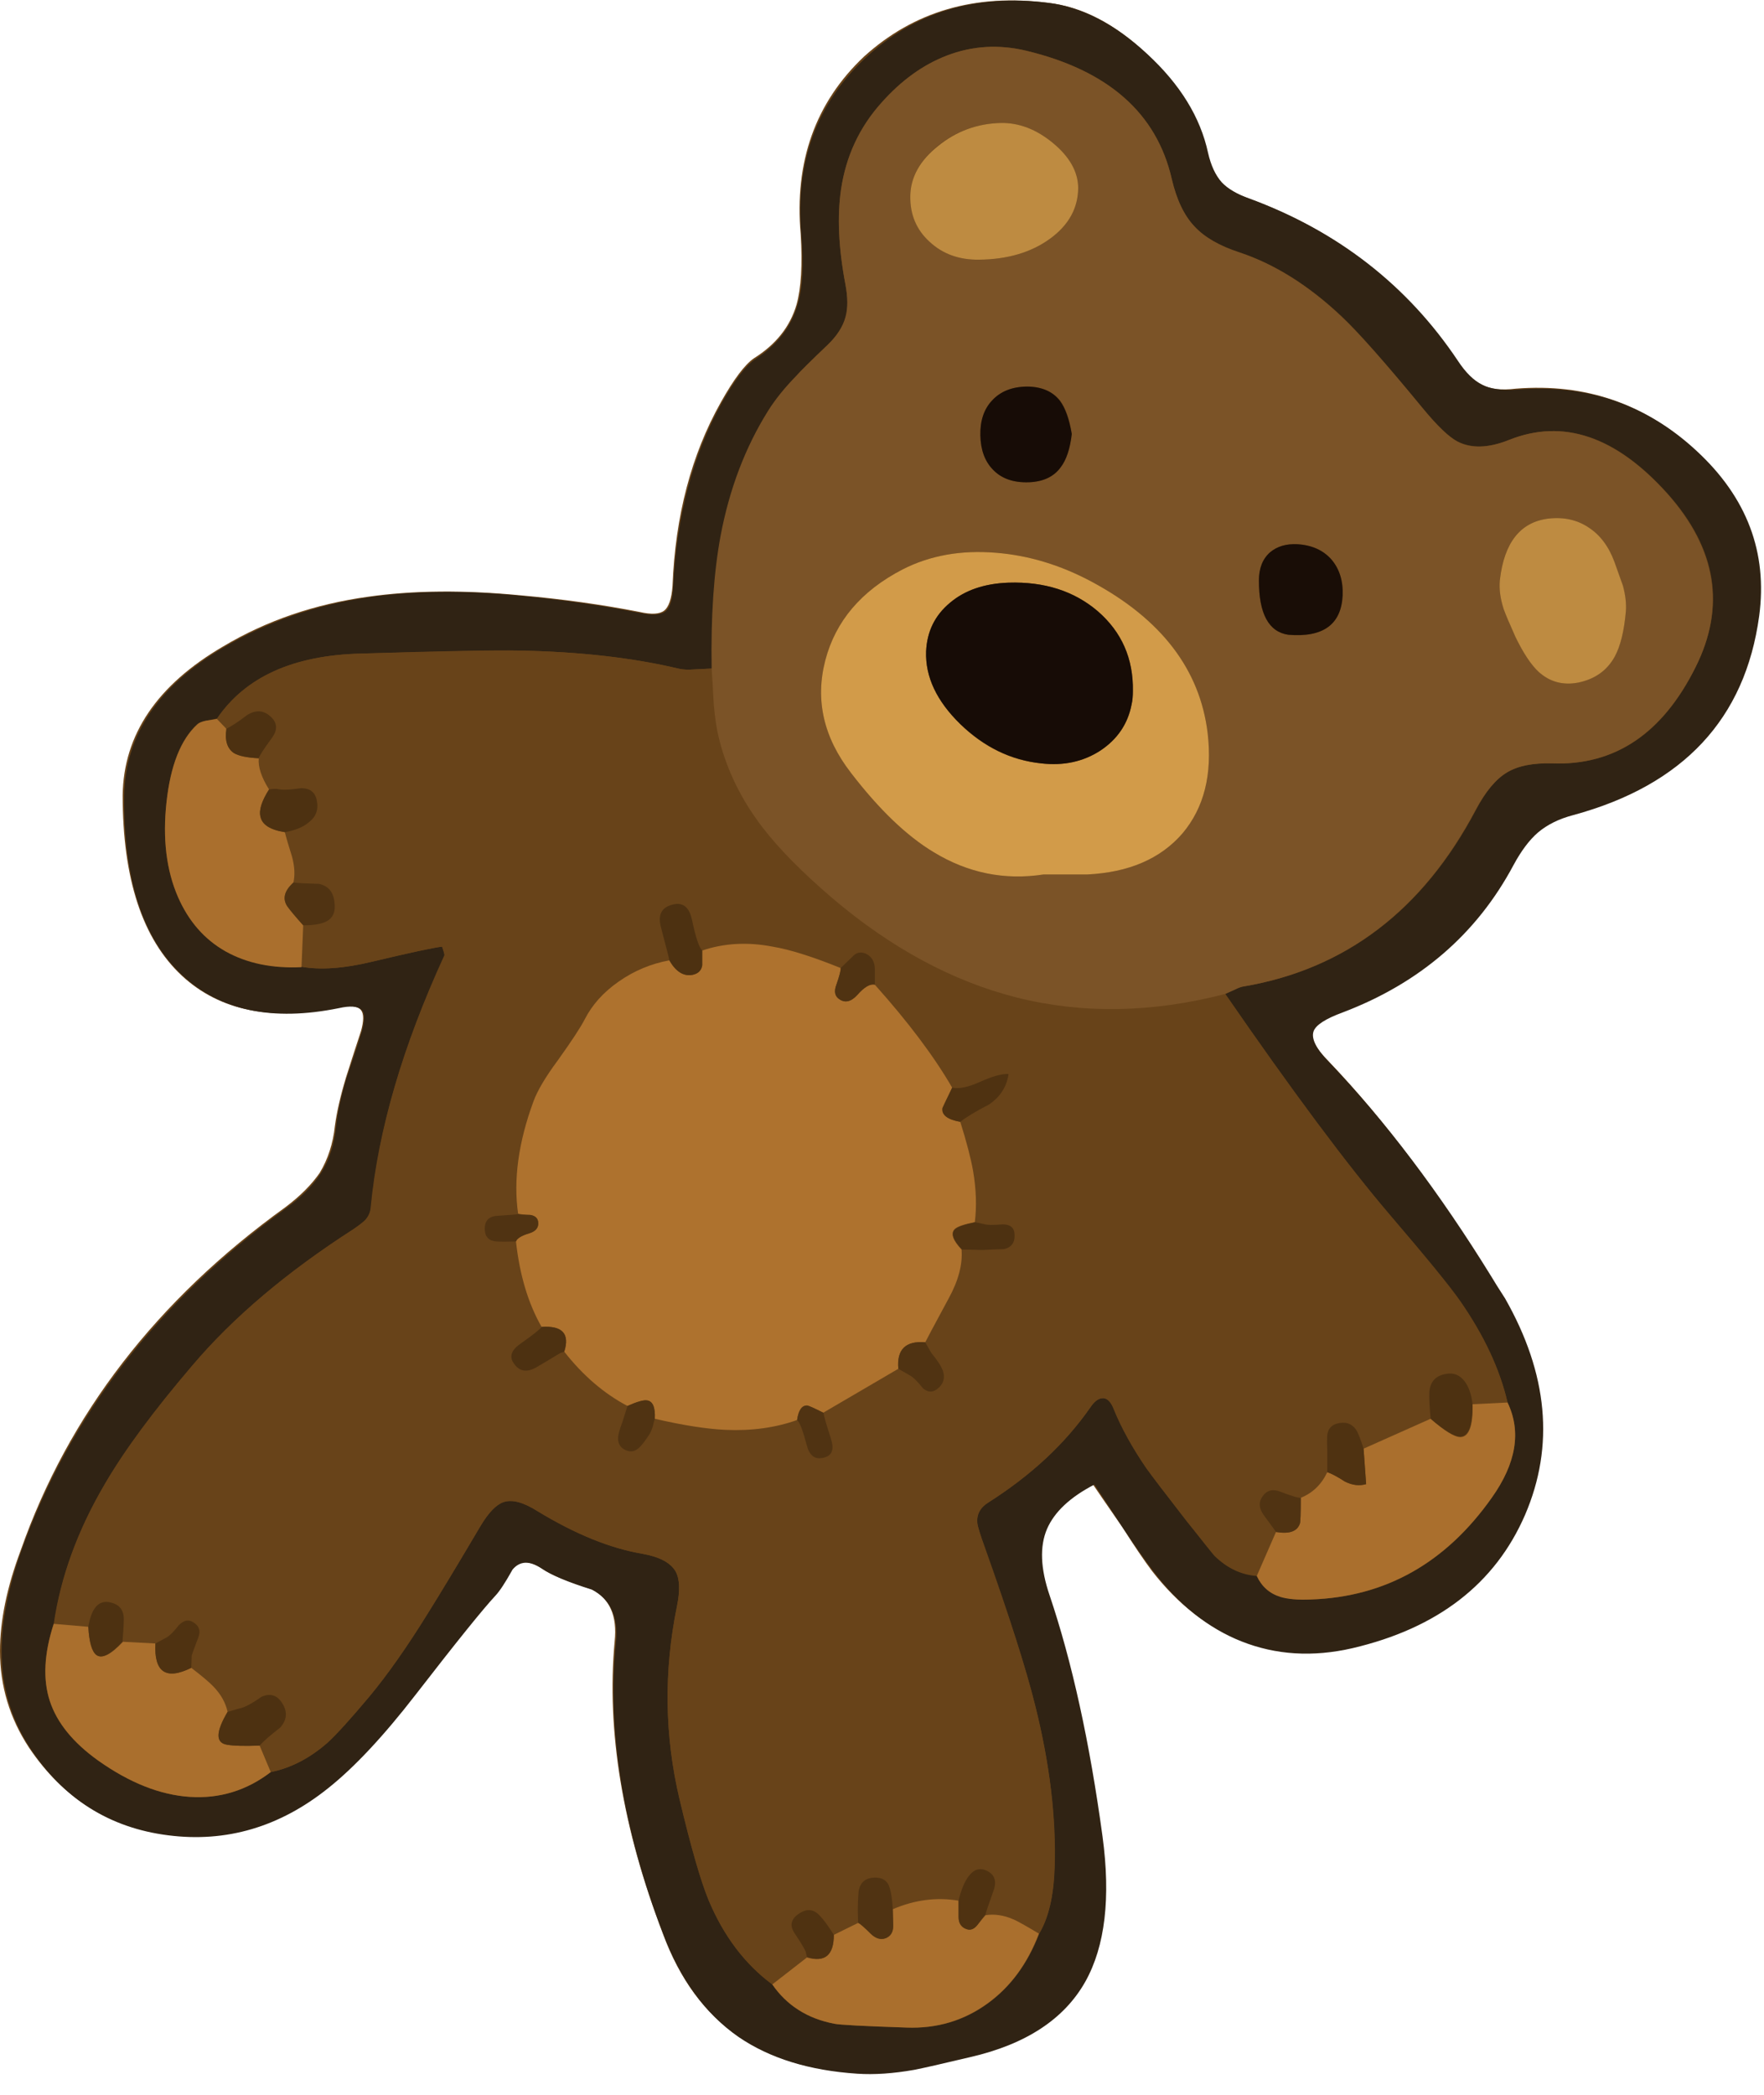<svg xmlns="http://www.w3.org/2000/svg" xmlns:xlink="http://www.w3.org/1999/xlink" width="64" height="76" preserveAspectRatio="none"><defs><path id="a" fill="#684319" d="M63.8 22.35q.45-3.5-2.3-6-2.7-2.55-6.5-2.25-.8.1-1.25-.15-.5-.25-.9-.85-2.75-4.15-7.55-5.9-.7-.25-1-.6-.35-.4-.5-1.05-.45-1.95-2.2-3.6T38 .1q-3.95-.5-6.65 1.95-2.65 2.5-2.3 6.45.1 1.65-.15 2.55-.35 1.2-1.55 1.95-.5.35-1.2 1.6-1.6 2.85-1.75 6.65-.05.7-.3.9t-.9.05q-2.05-.4-4.3-.6-3.1-.3-5.55.05-2.9.4-5.25 1.8-3.6 2.1-3.65 5.4 0 4.55 2.15 6.55 2.05 1.9 5.65 1.15l.15-.05q.55-.05.7.15t0 .75q-.2.6-.55 1.7-.3 1-.4 1.75-.1.95-.55 1.7-.45.65-1.25 1.25-7 5.05-9.6 12.45-.75 2-.75 3.65 0 1.9 1.05 3.5 1.85 2.75 5 3.15 3.2.4 5.8-1.7 1.45-1.15 3.2-3.4 2.2-2.85 2.9-3.6.2-.25.6-.95.4-.45 1.1 0 .5.35 1.8.75 1 .5.85 1.9-.45 4.85 1.75 10.6.9 2.45 2.7 3.7 1.7 1.2 4.3 1.35.95.05 2.1-.15.45-.1 2-.45 3.05-.7 4.2-2.75 1.05-1.9.6-5.25-.7-5.15-1.9-8.75-.5-1.45-.1-2.4t1.7-1.6q.2.3 1.1 1.6.6.95 1.05 1.55 1.4 1.8 3.2 2.5 1.85.75 4 .25 4.65-1.05 6.3-4.8 1.6-3.75-.75-7.85-.35-.55-.5-.8-2.8-4.6-5.85-7.8-.7-.7-.6-1.1.15-.35 1.05-.7 4.2-1.6 6.2-5.35.45-.75.9-1.15.5-.45 1.3-.65 5.95-1.65 6.75-7.2"/><path id="b" fill="#302314" d="M670.9 245.05q-5.65-5.25-11.55-6-12.8-1.6-21.4 6.4-8.65 8.05-7.55 20.75.45 5.3-.45 8.2-1.1 3.85-4.95 6.35-1.65 1.1-3.9 5.1-5.1 9.15-5.7 21.55-.1 2.2-.9 2.85t-2.95.2q-6.55-1.3-13.85-2-9.95-1-17.9.15-9.3 1.35-16.95 5.85-11.55 6.75-11.7 17.4-.15 14.6 6.85 21.05 6.65 6.15 18.25 3.8l.5-.1q1.8-.3 2.3.45.4.65-.1 2.4-.55 1.85-1.8 5.5-.95 3.2-1.2 5.55-.3 3.2-1.8 5.55-1.4 2.15-4.1 4.1-22.45 16.3-30.95 40.1-2.3 6.5-2.3 11.7 0 6.25 3.35 11.35 5.85 8.9 16.15 10.2 10.2 1.3 18.7-5.5 4.6-3.65 10.25-10.95 7.2-9.3 9.35-11.6.75-.8 2-3.05 1.3-1.55 3.45-.1 1.7 1.15 5.85 2.45 3.25 1.7 2.8 6.2-1.55 15.65 5.55 34.15 3 7.95 8.8 12 5.5 3.75 13.9 4.3 2.95.2 6.65-.45 1.55-.3 6.6-1.5 9.75-2.25 13.45-8.85 3.45-6.2 2-16.95-2.25-16.55-6.2-28.25-1.6-4.7-.3-7.75 1.3-3 5.55-5.2.65.95 3.45 5.25 2.05 3.05 3.45 4.9 4.5 5.9 10.3 8.2 6.05 2.4 13 .8 14.95-3.5 20.2-15.6 5.2-12.1-2.35-25.35-1.1-1.7-1.6-2.55-9.1-14.75-18.95-25.05-2.3-2.35-1.85-3.65.4-1.1 3.4-2.2 13.55-5.15 20-17.25 1.35-2.5 2.85-3.8 1.65-1.4 4.15-2.05 19.3-5.25 21.75-23.3 1.5-11.15-7.3-19.3-8.8-8.2-21.1-7.2-2.5.2-4-.55t-2.85-2.8q-8.85-13.25-24.4-19-2.15-.75-3.25-1.9-1.1-1.25-1.6-3.45-1.35-6.25-7.1-11.55m2.85 14.6q.85 3.65 2.65 5.55 1.75 1.9 5.3 3.05 6.15 2.05 11.95 7.5 3 2.85 9.4 10.65 2.7 3.25 4.2 4 2.4 1.2 6-.2 9.5-3.8 18.55 6.3 8.6 9.65 3.25 20.3-5.75 11.65-16.75 11.25-3.35-.1-5.3 1.05t-3.65 4.4q-9.3 17.6-27.15 20.65-.55.05-2.2.9 12 17.35 19.2 25.75 6.5 7.65 8.25 10.15 4.25 6.05 5.6 11.9 2.45 5.1-1.85 11.15-8.05 11.45-21.15 11.9-2.25.1-3.55-.35-1.95-.6-2.8-2.45-2.7-.2-4.9-2.35-.35-.35-3.4-4.15-3.65-4.7-4.65-6.1-2.45-3.6-3.7-6.75-.6-1.5-1.45-1.4-.7.05-1.4 1.1-4.4 6.3-11.9 11.1-1.45.9-1.3 2.45.05.55.9 2.85 4.3 12.1 5.85 18.4 2.6 10.35 2.3 19.15-.2 4.9-1.8 7.6-2.05 5.3-6.05 8.2-4.15 3-9.45 2.8-7.6-.25-8.5-.45-4.7-.9-7.25-4.6-4.8-3.55-7.45-9.85-1.4-3.4-3.4-11.8-2.65-11.25-.3-22.65.55-2.7-.15-4-.85-1.55-3.9-2.1-5.65-.95-12.3-5-2.45-1.55-3.95-1.05-1.3.45-2.7 2.8-4.05 6.85-6.15 10.2-3.65 5.9-6.85 9.75-3.35 4-4.95 5.45-3.1 2.7-6.6 3.4-4.25 3.25-9.5 2.9-5.2-.35-10.7-4.25-4.4-3.15-5.65-6.95t.45-9.05q1.2-8.2 5.95-16.3 3.45-5.9 10.25-13.9 7.1-8.4 18.9-16 .95-.65 1.35-1.05.6-.65.65-1.55 1.3-13.45 8.6-29.4.05-.1-.05-.45-.15-.5-.2-.6-1.45.15-8.15 1.75-5 1.2-8.3.6-5.15.25-8.85-1.85t-5.6-6.3q-2.05-4.7-1.35-11.1.7-6.45 3.6-9.15.3-.25 1.05-.4.45-.1 1.25-.25 5-7.3 16.85-7.6 14.75-.4 18.6-.35 10.5.2 18.5 2.1.75.2 1.95.1l2.05-.1q-.15-9.05 1.05-15.55 1.55-8.15 5.55-14.6 1.85-2.95 6.95-7.75 1.6-1.55 2.1-3.2.4-1.6-.05-3.9-1.2-6.35-.5-11.1.9-5.8 4.75-10.1 3.5-3.95 7.7-5.55 4.45-1.7 9.25-.55 14.35 3.45 17 15"/><path id="c" fill="#684319" d="M680 355q-12.8 3.3-24.35.4-11.25-2.8-21.6-11.6-5.25-4.45-8.1-8.25-3.7-4.8-5.1-10.3-.45-1.75-.65-4.15-.15-2.75-.25-4.15l-2 .1q-1.2.1-1.95-.1-8.05-1.9-18.55-2.1-4.55-.1-18.6.35-11.9.3-16.8 7.6l1.1 1.2q.8-.4 2.45-1.65 1.45-.85 2.6.15 1.3 1.1.3 2.55-1.5 2.05-1.55 2.4-.15 1.45 1.2 3.6h1q.8.2 2.75-.1 1.6 0 1.85 1.45.5 2.9-3.8 3.7.25 1 .85 2.9.45 1.7.2 3 .95.1 2.95.15 1.6.3 1.85 2.05.25 1.7-.95 2.35-.85.45-2.7.45l-.25 4.85q3.35.6 8.3-.6 6.75-1.6 8.15-1.75.35 1 .3 1.05-7.3 15.75-8.6 29.4-.1.9-.7 1.55-.4.4-1.35 1.05-11.7 7.5-18.9 16-6.85 8-10.25 13.9-4.75 8.1-5.9 16.3l4 .35q.65-3.35 2.65-2.85 1.55.35 1.55 1.95 0 .85-.15 2.65l3.85.2 1.25-.7q.55-.3 1.45-1.45.85-.85 1.65-.35 1.1.6.65 1.8-.75 1.95-.75 2.05l-.1 1.5q1.95 1.5 2.6 2.2 1.3 1.35 1.65 2.95l1.4-.4q.85-.15 2.6-1.35 1.5-.7 2.4.75.95 1.5-.25 2.85-1.75 1.35-2.4 2.1l1.3 3.1q3.5-.7 6.6-3.4 1.6-1.45 4.95-5.45 3.2-3.85 6.85-9.75 2.1-3.35 6.15-10.2 1.4-2.35 2.7-2.8 1.5-.5 3.95 1.05 6.65 4.05 12.3 5 3.05.55 3.9 2.1.7 1.3.15 4-2.35 11.55.3 22.65 2 8.4 3.4 11.8 2.65 6.3 7.45 9.85l4.05-3.2-.1-.45q0-.35-1.35-2.35-.9-1.35.55-2.3 1.35-.9 2.4.25.65.65 1.65 2.25l2.85-1.4-.05-1.5q.15-2.4.15-2.45.35-1.3 1.8-1.35t1.8 1.25q.25.7.35 2.4 3.95-1.6 7.7-.95 1.1-4.45 3.2-3.55 1.5.65.9 2.35-.95 2.65-.95 2.85 1.55-.2 3.3.55.65.3 2.95 1.65 1.7-2.75 1.8-7.6.35-8.8-2.25-19.15-1.6-6.4-5.9-18.4-.8-2.4-.85-2.85-.2-1.55 1.25-2.45 7.5-4.7 11.95-11.1.7-1.05 1.4-1.1.85-.1 1.4 1.4 1.3 3.15 3.75 6.75 1 1.4 4.65 6.1 2.95 3.75 3.35 4.2 2.2 2.15 4.95 2.35l2.25-5.15q-.05-.15-1.4-2-.85-1.2-.15-2.25.75-1.05 2.15-.5 1.85.75 2.3.7 2.05-.8 3.1-2.95 0-2 .05-2.4-.05-1.35 0-1.95.1-1.15 1.15-1.35 1.45-.35 2.2.7.35.5.85 2.2l7.85-3.5q-.15-2.1-.1-3.15.15-1.75 1.9-2.1 1.35-.25 2.2.95.7.95.95 2.6l4.05-.15q-1.35-5.85-5.55-11.9-1.85-2.65-8.3-10.15-7.6-8.95-19.2-25.8m-27.6 12.95Q650 369.2 649 370q1.1 3.5 1.5 5.75.55 3.25.2 6l.95.2q.65.2 2.3.05 1.35 0 1.4 1.15.05 1.45-1.25 1.75-1.7.05-2.5.1-1.6-.05-2.45-.05.2 2.55-1.5 5.65-2.7 5.05-2.75 5.2.65 1.15.75 1.3 1 1.2 1.3 2 .4 1.15-.4 1.95-.95.95-1.9.15-1-1.25-1.6-1.55l-1.3-.75-8.8 5.1q0 .35.9 3.05.6 1.75-.65 2.2-1.65.55-2.15-1.35-.7-2.65-1.15-3-3.8 1.35-8.3 1.15-3.35-.15-8.35-1.3-.1.3-.25.95-.2.55-.4.85-1.15 1.5-1.2 1.6-.85.75-1.8.15-.7-.45-.65-1.45.05-.55.5-1.75.1-.3.6-1.85-4.1-2.15-7.4-6.35l-.45.15q-1.9 1.15-2.85 1.7-1.7.95-2.65-.55-.75-1.15.85-2.25 2.2-1.55 2.45-1.95-2.35-4.1-3-10-1.55.05-2.3 0-1.3-.1-1.35-1.4-.05-1.5 1.45-1.6 2.35-.15 2.45-.2-.8-5.85 1.8-13.2.7-1.9 2.85-4.8 2.4-3.35 3.15-4.8 1.3-2.5 3.95-4.4 2.7-1.85 5.95-2.5 0-.15-.95-3.75-.65-2.25 1.25-2.75 1.85-.55 2.35 1.75.65 3.1 1.2 3.6 3.9-1.25 8.3-.45 3.05.55 7.9 2.5.05-.05 1.35-1.3.75-.85 1.75-.3.85.5.9 1.65v1.9q5.8 6.45 9.05 12.05 1.2.25 3.25-.65 2.2-1 3.35-.95-.3 2.2-2.25 3.55"/><path id="d" fill="#7B5327" d="M676.4 265.2q-1.8-1.9-2.65-5.55-2.65-11.55-17.05-15-4.8-1.15-9.25.55-4.2 1.6-7.7 5.55-3.85 4.3-4.7 10.1-.7 4.75.5 11.1.45 2.35 0 3.9-.45 1.65-2.05 3.2-3.1 2.95-3.7 3.65-2.05 2.1-3.3 4.1-4 6.4-5.55 14.6-1.2 6.45-1.05 15.55.1 1.4.25 4.2.2 2.4.65 4.15 1.4 5.5 5.1 10.3 2.85 3.7 8.1 8.2 10.35 8.8 21.6 11.65 11.55 2.9 24.35-.4l1.15-.5q.65-.35 1.1-.4 17.8-3.05 27.1-20.65 1.75-3.25 3.7-4.4 1.9-1.15 5.3-1.05 10.9.4 16.75-11.25 5.3-10.6-3.3-20.3-9.05-10.1-18.55-6.3-3.6 1.45-6 .2-1.55-.8-4.15-4-6.55-7.95-9.45-10.65-5.75-5.45-11.95-7.5-3.5-1.15-5.25-3.05m-16.9 1.45q-3.3 2.4-8.3 2.45-3.5.05-5.8-2.1t-2.25-5.4 3.25-5.85q3.2-2.55 7.35-2.65 3.2-.05 6.1 2.35t2.95 5.2q0 3.6-3.3 6m2.55 22.85q-.3 2.6-1.3 3.9-1.2 1.65-3.7 1.75-2.75.1-4.25-1.5-1.4-1.45-1.45-4t1.35-4.05q1.5-1.65 4.2-1.65 2.5.05 3.8 1.65.95 1.3 1.35 3.9m60.5 10.95q2 1.3 2.95 4 .35.95 1 2.8.5 1.65.4 3-.3 3.45-1.3 5.3-1.35 2.45-4.3 3.05-2.65.5-4.6-1.25-1.35-1.25-2.75-4.15-1.05-2.35-1.35-3.25-.6-1.85-.45-3.4.75-6.55 5.7-7.15 2.7-.3 4.7 1.05m-30.1 3.75q1.4 1.65 1.3 4.2-.25 5.1-6.35 4.6-3.45-.5-3.45-6.35 0-2.15 1.3-3.3 1.25-1.05 3.2-.95 2.55.15 4 1.8m-39.3-.8q5.75.45 11.25 3.4 12.2 6.55 13.55 17.7.85 7.25-2.95 11.75-3.85 4.45-11.15 4.8h-5.1q-6.85 1.05-12.85-2.6-4.75-2.85-9.7-9.3-4.8-6.2-3-13.15 1.8-6.9 9.05-10.65 4.8-2.45 10.9-1.95"/><path id="e" fill="#AA6F2D" d="M711.2 414q4.3-6.05 1.85-11.15l-4.1.2q.1 3.8-1.4 3.85-1.05 0-3.5-2.15l-7.85 3.5.3 4.15q-1.2.35-2.45-.3-1.35-.85-2.1-1.1-1 2.15-3.1 3 0 2.75-.1 3-.45 1.4-2.8 1l-2.25 5.15q.85 1.85 2.75 2.45 1.3.4 3.6.3 13.05-.45 21.15-11.9"/><path id="f" fill="#AA6F2D" d="M566.9 327.45q-2.05-.1-2.9-.6-1.2-.8-.85-2.8l-1.15-1.2q-.85.15-1.25.2-.75.15-1.05.45-2.9 2.65-3.6 9.1-.7 6.4 1.35 11.1 1.85 4.25 5.55 6.35 3.75 2.1 8.9 1.85l.2-4.9q-1.3-1.45-1.85-2.2-.9-1.35.7-2.8.3-1.3-.15-3-.6-1.9-.85-2.9-2.55-.4-2.85-1.8-.3-1.15 1-3.2-1.35-2.15-1.2-3.65"/><path id="g" fill="#AA6F2D" d="M568.3 446.1 567 443q-2.7.1-3.8-.1-2.05-.3.05-3.85-.35-1.6-1.65-2.95-.65-.7-2.6-2.2-4.45 2.2-4.2-2.85l-3.8-.2q-2.1 2.25-3.1 1.55-.8-.6-.95-3.3l-4.05-.35q-1.7 5.25-.45 9.05t5.65 6.95q5.5 3.9 10.7 4.25 5.25.35 9.5-2.9"/><path id="h" fill="#AA6F2D" d="M652.15 473.2q4.05-2.9 6.05-8.2-2.35-1.4-2.95-1.65-1.7-.75-3.3-.5-.1.1-.95 1.15-.6.7-1.2.5-1-.3-1-1.45v-1.9q-3.85-.65-7.7 1 0 .05.05 1.95 0 1.1-.9 1.45-.85.3-1.7-.5-1.2-1.2-1.5-1.3l-2.85 1.4q0 3.55-3.15 2.65l-4.05 3.15q2.55 3.7 7.25 4.6.9.2 8.45.45 5.3.2 9.45-2.8"/><path id="i" fill="#AE722E" d="M649.15 384.95q-1.55-1.65-.8-2.4.45-.45 2.35-.8.35-2.75-.2-6-.4-2.25-1.5-5.75-2.25-.4-2.05-1.6.75-1.6 1.1-2.4-3.15-5.45-9.05-12.05-.85-.2-2.05 1.2-1.1 1.2-2.1.5-.8-.55-.35-1.7.55-1.6.5-1.95-4.95-2-7.95-2.5-4.4-.85-8.25.45v1.7q-.15.95-1.15 1.15-1.6.25-2.7-1.7-3.25.6-5.95 2.5-2.65 1.85-3.95 4.4-.75 1.45-3.15 4.8-2.15 2.9-2.85 4.8-2.65 7.2-1.8 13.15.45.1 1.45.15.8.15.9.85.1.95-1.05 1.3-1.35.4-1.55.95.65 5.9 3 10 3.65-.25 2.65 2.9 3.3 4.2 7.4 6.35 1.7-.75 2.25-.65 1.05.1.95 2.15 4.95 1.15 8.3 1.3 4.55.2 8.35-1.15.25-1.75 1.2-1.7.3.05 1.85.85l8.8-5.15q-.3-3.35 3.15-3.1 0-.05 2.75-5.15 1.7-3.1 1.5-5.7"/><path id="j" fill="#4D3111" d="M567 443q.65-.75 2.4-2.1 1.2-1.35.25-2.85-.9-1.45-2.45-.75-1.7 1.2-2.55 1.35l-1.4.4q-2.1 3.55-.05 3.85 1.1.2 3.8.1"/><path id="k" fill="#4D3111" d="M708.95 403q-.2-1.65-.9-2.6-.85-1.15-2.2-.9-1.8.3-1.95 2.1-.05 1 .15 3.15 2.45 2.1 3.45 2.1 1.5-.05 1.45-3.85"/><path id="l" fill="#4D3111" d="M617.6 346.35q-.5-2.3-2.35-1.75-1.9.5-1.25 2.75.95 3.6.95 3.75 1.15 2 2.7 1.7 1-.2 1.15-1.1v-1.75q-.55-.5-1.2-3.6"/><path id="m" fill="#4D3111" d="M569.95 336.1q1.8-.3 2.8-1.15 1.25-.95.95-2.5-.25-1.5-1.85-1.5-1.95.3-2.75.1-.3-.05-1 .05-1.3 2.05-1 3.2.3 1.4 2.85 1.8"/><path id="n" fill="#4F3211" d="M696.2 408.25q-.55-1.75-.9-2.25-.75-1.05-2.15-.7-1.05.25-1.2 1.35-.05.65 0 1.95v2.4q.75.25 2.05 1.1 1.3.65 2.5.3z"/><path id="o" fill="#503312" d="M637.15 459.8q-.1.3-.15 2.45l.05 1.5q.3.1 1.5 1.3.85.8 1.7.5.9-.35.9-1.45-.05-1.9-.05-1.95-.1-1.7-.35-2.45-.35-1.3-1.8-1.25t-1.8 1.35"/><path id="p" fill="#4F3211" d="M649 370q1-.8 3.4-2.05 1.95-1.35 2.25-3.55-1.2-.05-3.4.95-2 .9-3.2.65-1.1 2.25-1.15 2.4-.15 1.2 2.1 1.6"/><path id="q" fill="#503312" d="M575.75 344.25q-.2-1.75-1.8-2.1-2.05-.05-3-.15-1.6 1.45-.7 2.8.55.75 1.85 2.2 1.85 0 2.7-.45 1.2-.6.95-2.3"/><path id="r" fill="#4D3111" d="M565.6 322.35q-1.65 1.25-2.5 1.65-.3 2.05.9 2.85.85.5 2.9.6.05-.35 1.55-2.4 1.05-1.45-.25-2.55-1.15-1-2.6-.15"/><path id="s" fill="#4D3111" d="M550.95 430.85q.15-1.8.15-2.65 0-1.6-1.55-1.95-2.05-.5-2.6 2.85.15 2.7.95 3.3.95.7 3.05-1.55"/><path id="t" fill="#4D3111" d="M649.2 384.95q.8 0 2.4.05.8-.05 2.5-.1 1.35-.3 1.25-1.75-.05-1.15-1.4-1.15-1.6.15-2.25-.05l-.95-.2q-1.95.4-2.4.85-.7.7.85 2.35"/><path id="u" fill="#4F3211" d="m559 433.9.05-1.45q0-.05.75-2.05.5-1.2-.6-1.85-.8-.5-1.65.35-.9 1.15-1.45 1.45l-1.3.7q-.25 5.05 4.2 2.85"/><path id="v" fill="#4F3211" d="M651.95 462.8q0-.2.95-2.85.6-1.7-.9-2.35-1.2-.5-2.1.8-.7 1-1.1 2.75v1.9q0 1.15 1 1.45.65.2 1.2-.5.85-1.15.95-1.2"/><path id="w" fill="#4D3111" d="M600 394q-.25.4-2.45 1.95-1.6 1.1-.85 2.25.95 1.5 2.65.55.95-.55 2.85-1.7l.45-.15q1-3.15-2.65-2.9"/><path id="x" fill="#503312" d="m641.75 398.9 1.3.75q.6.3 1.6 1.55.95.8 1.9-.15.8-.8.4-1.95-.3-.8-1.3-2-.05-.05-.75-1.3-3.45-.3-3.15 3.1"/><path id="y" fill="#4F3211" d="M634.2 465.15q-1-1.6-1.65-2.25-1.05-1.15-2.4-.25-1.45.95-.55 2.3 1.35 2 1.35 2.35l.1.45q3.15 1 3.15-2.6"/><path id="z" fill="#503312" d="M639 353.95v-1.9q-.05-1.15-.9-1.65-1-.55-1.75.3-1.3 1.25-1.35 1.3.05.4-.5 1.95-.45 1.2.35 1.7 1 .7 2.1-.5 1.25-1.4 2.05-1.2"/><path id="A" fill="#503312" d="m610.05 403.25-.6 1.9q-.45 1.2-.5 1.75-.05.95.65 1.4 1 .6 1.8-.15.45-.4 1.2-1.55.2-.3.4-.9.15-.65.25-.95.1-2-.9-2.15-.6-.1-2.3.65"/><path id="B" fill="#503312" d="M688.75 417q.1-.25.1-3-.4.05-2.35-.7-1.35-.55-2.1.5-.75 1 .1 2.2 1.4 1.9 1.45 2 2.35.4 2.8-1"/><path id="C" fill="#503312" d="M629.9 404.9q.45.35 1.15 3 .5 1.9 2.15 1.35 1.25-.4.65-2.2-.85-2.65-.85-3-1.6-.8-1.9-.85-.95-.05-1.2 1.7"/><path id="D" fill="#503312" d="M597.25 380.8q-.1.05-2.45.2-1.5.1-1.45 1.6.05 1.3 1.35 1.4.75.05 2.3 0 .2-.55 1.55-.95 1.15-.35 1.05-1.3-.05-.7-.9-.85-1 0-1.45-.1"/><path id="E" fill="#D29B49" d="M664.4 306.8q-5.5-2.95-11.25-3.4-6.1-.5-10.9 1.95Q635 309.1 633.2 316q-1.8 6.95 3 13.15 4.95 6.45 9.7 9.3 6 3.65 12.85 2.6h5.1q7.3-.35 11.15-4.8 3.8-4.5 2.95-11.75-1.35-11.15-13.55-17.7m4.8 12.8q0 .9-.15 1.55-.65 3.4-3.65 5.4-3 1.95-6.95 1.5-5.3-.55-9.45-4.6t-4-8.5q.15-3.5 2.8-5.7 2.6-2.2 6.85-2.35 6.3-.2 10.45 3.35 4.2 3.65 4.1 9.35"/><path id="F" fill="#BE8B41" d="M651.2 269.1q5-.05 8.3-2.45t3.3-6q-.05-2.8-2.95-5.2t-6.1-2.35q-4.15.1-7.35 2.7-3.2 2.55-3.25 5.85-.05 3.25 2.25 5.35 2.3 2.15 5.8 2.1"/><path id="G" fill="#BE8B41" d="M726.55 307.25q-.05-.15-1-2.8-1-2.7-3-4-2-1.35-4.7-1.05-4.95.6-5.7 7.2-.15 1.55.45 3.4.3.85 1.35 3.2 1.4 2.9 2.75 4.15 1.95 1.75 4.6 1.25 2.95-.6 4.3-3.05 1-1.85 1.3-5.3.1-1.35-.35-3"/><path id="H" fill="#170C06" d="M662.05 289.5q-.45-2.65-1.4-3.9-1.25-1.6-3.75-1.65-2.7 0-4.2 1.65-1.4 1.5-1.35 4.05t1.45 4q1.5 1.6 4.25 1.5 2.5-.1 3.7-1.75 1-1.3 1.3-3.9"/><path id="I" fill="#190D06" d="M693.75 308.4q.1-2.55-1.3-4.2-1.45-1.65-4-1.8-1.95-.1-3.2.95-1.3 1.15-1.3 3.3 0 5.85 3.45 6.35 6.1.5 6.35-4.6"/><path id="J" fill="#170C06" d="M669.2 319.6q.1-5.7-4.1-9.35-4.15-3.55-10.45-3.35-4.25.15-6.85 2.35-2.65 2.2-2.8 5.7-.15 4.45 4 8.5 4.2 4.05 9.5 4.6 3.9.45 6.9-1.5 3-2 3.65-5.4.15-.65.15-1.55"/></defs><use xlink:href="#a"/><use xlink:href="#b" transform="matrix(.31 0 0 .31 -166.35 -74)"/><use xlink:href="#c" transform="matrix(.31 0 0 .31 -166.35 -74)"/><use xlink:href="#d" transform="matrix(.31 0 0 .31 -166.35 -74)"/><use xlink:href="#e" transform="matrix(.31 0 0 .31 -166.35 -74)"/><use xlink:href="#f" transform="matrix(.31 0 0 .31 -166.35 -74)"/><use xlink:href="#g" transform="matrix(.31 0 0 .31 -166.35 -74)"/><use xlink:href="#h" transform="matrix(.31 0 0 .31 -166.35 -74)"/><use xlink:href="#i" transform="matrix(.31 0 0 .31 -166.35 -74)"/><use xlink:href="#j" transform="matrix(.31 0 0 .31 -166.35 -74)"/><use xlink:href="#k" transform="matrix(.31 0 0 .31 -166.35 -74)"/><use xlink:href="#l" transform="matrix(.31 0 0 .31 -166.35 -74)"/><use xlink:href="#m" transform="matrix(.31 0 0 .31 -166.35 -74)"/><use xlink:href="#n" transform="matrix(.31 0 0 .31 -166.35 -74)"/><use xlink:href="#o" transform="matrix(.31 0 0 .31 -166.35 -74)"/><use xlink:href="#p" transform="matrix(.31 0 0 .31 -166.35 -74)"/><use xlink:href="#q" transform="matrix(.31 0 0 .31 -166.35 -74)"/><use xlink:href="#r" transform="matrix(.31 0 0 .31 -166.35 -74)"/><use xlink:href="#s" transform="matrix(.31 0 0 .31 -166.35 -74)"/><use xlink:href="#t" transform="matrix(.31 0 0 .31 -166.35 -74)"/><use xlink:href="#u" transform="matrix(.31 0 0 .31 -166.35 -74)"/><use xlink:href="#v" transform="matrix(.31 0 0 .31 -166.35 -74)"/><use xlink:href="#w" transform="matrix(.31 0 0 .31 -166.35 -74)"/><use xlink:href="#x" transform="matrix(.31 0 0 .31 -166.35 -74)"/><use xlink:href="#y" transform="matrix(.31 0 0 .31 -166.35 -74)"/><use xlink:href="#z" transform="matrix(.31 0 0 .31 -166.35 -74)"/><use xlink:href="#A" transform="matrix(.31 0 0 .31 -166.35 -74)"/><use xlink:href="#B" transform="matrix(.31 0 0 .31 -166.35 -74)"/><use xlink:href="#C" transform="matrix(.31 0 0 .31 -166.35 -74)"/><use xlink:href="#D" transform="matrix(.31 0 0 .31 -166.35 -74)"/><use xlink:href="#E" transform="matrix(.31 0 0 .31 -166.35 -74)"/><use xlink:href="#F" transform="matrix(.31 0 0 .31 -166.35 -74)"/><use xlink:href="#G" transform="matrix(.31 0 0 .31 -166.35 -74)"/><use xlink:href="#H" transform="matrix(.31 0 0 .31 -166.35 -74)"/><use xlink:href="#I" transform="matrix(.31 0 0 .31 -166.35 -74)"/><use xlink:href="#J" transform="matrix(.31 0 0 .31 -166.35 -74)"/></svg>